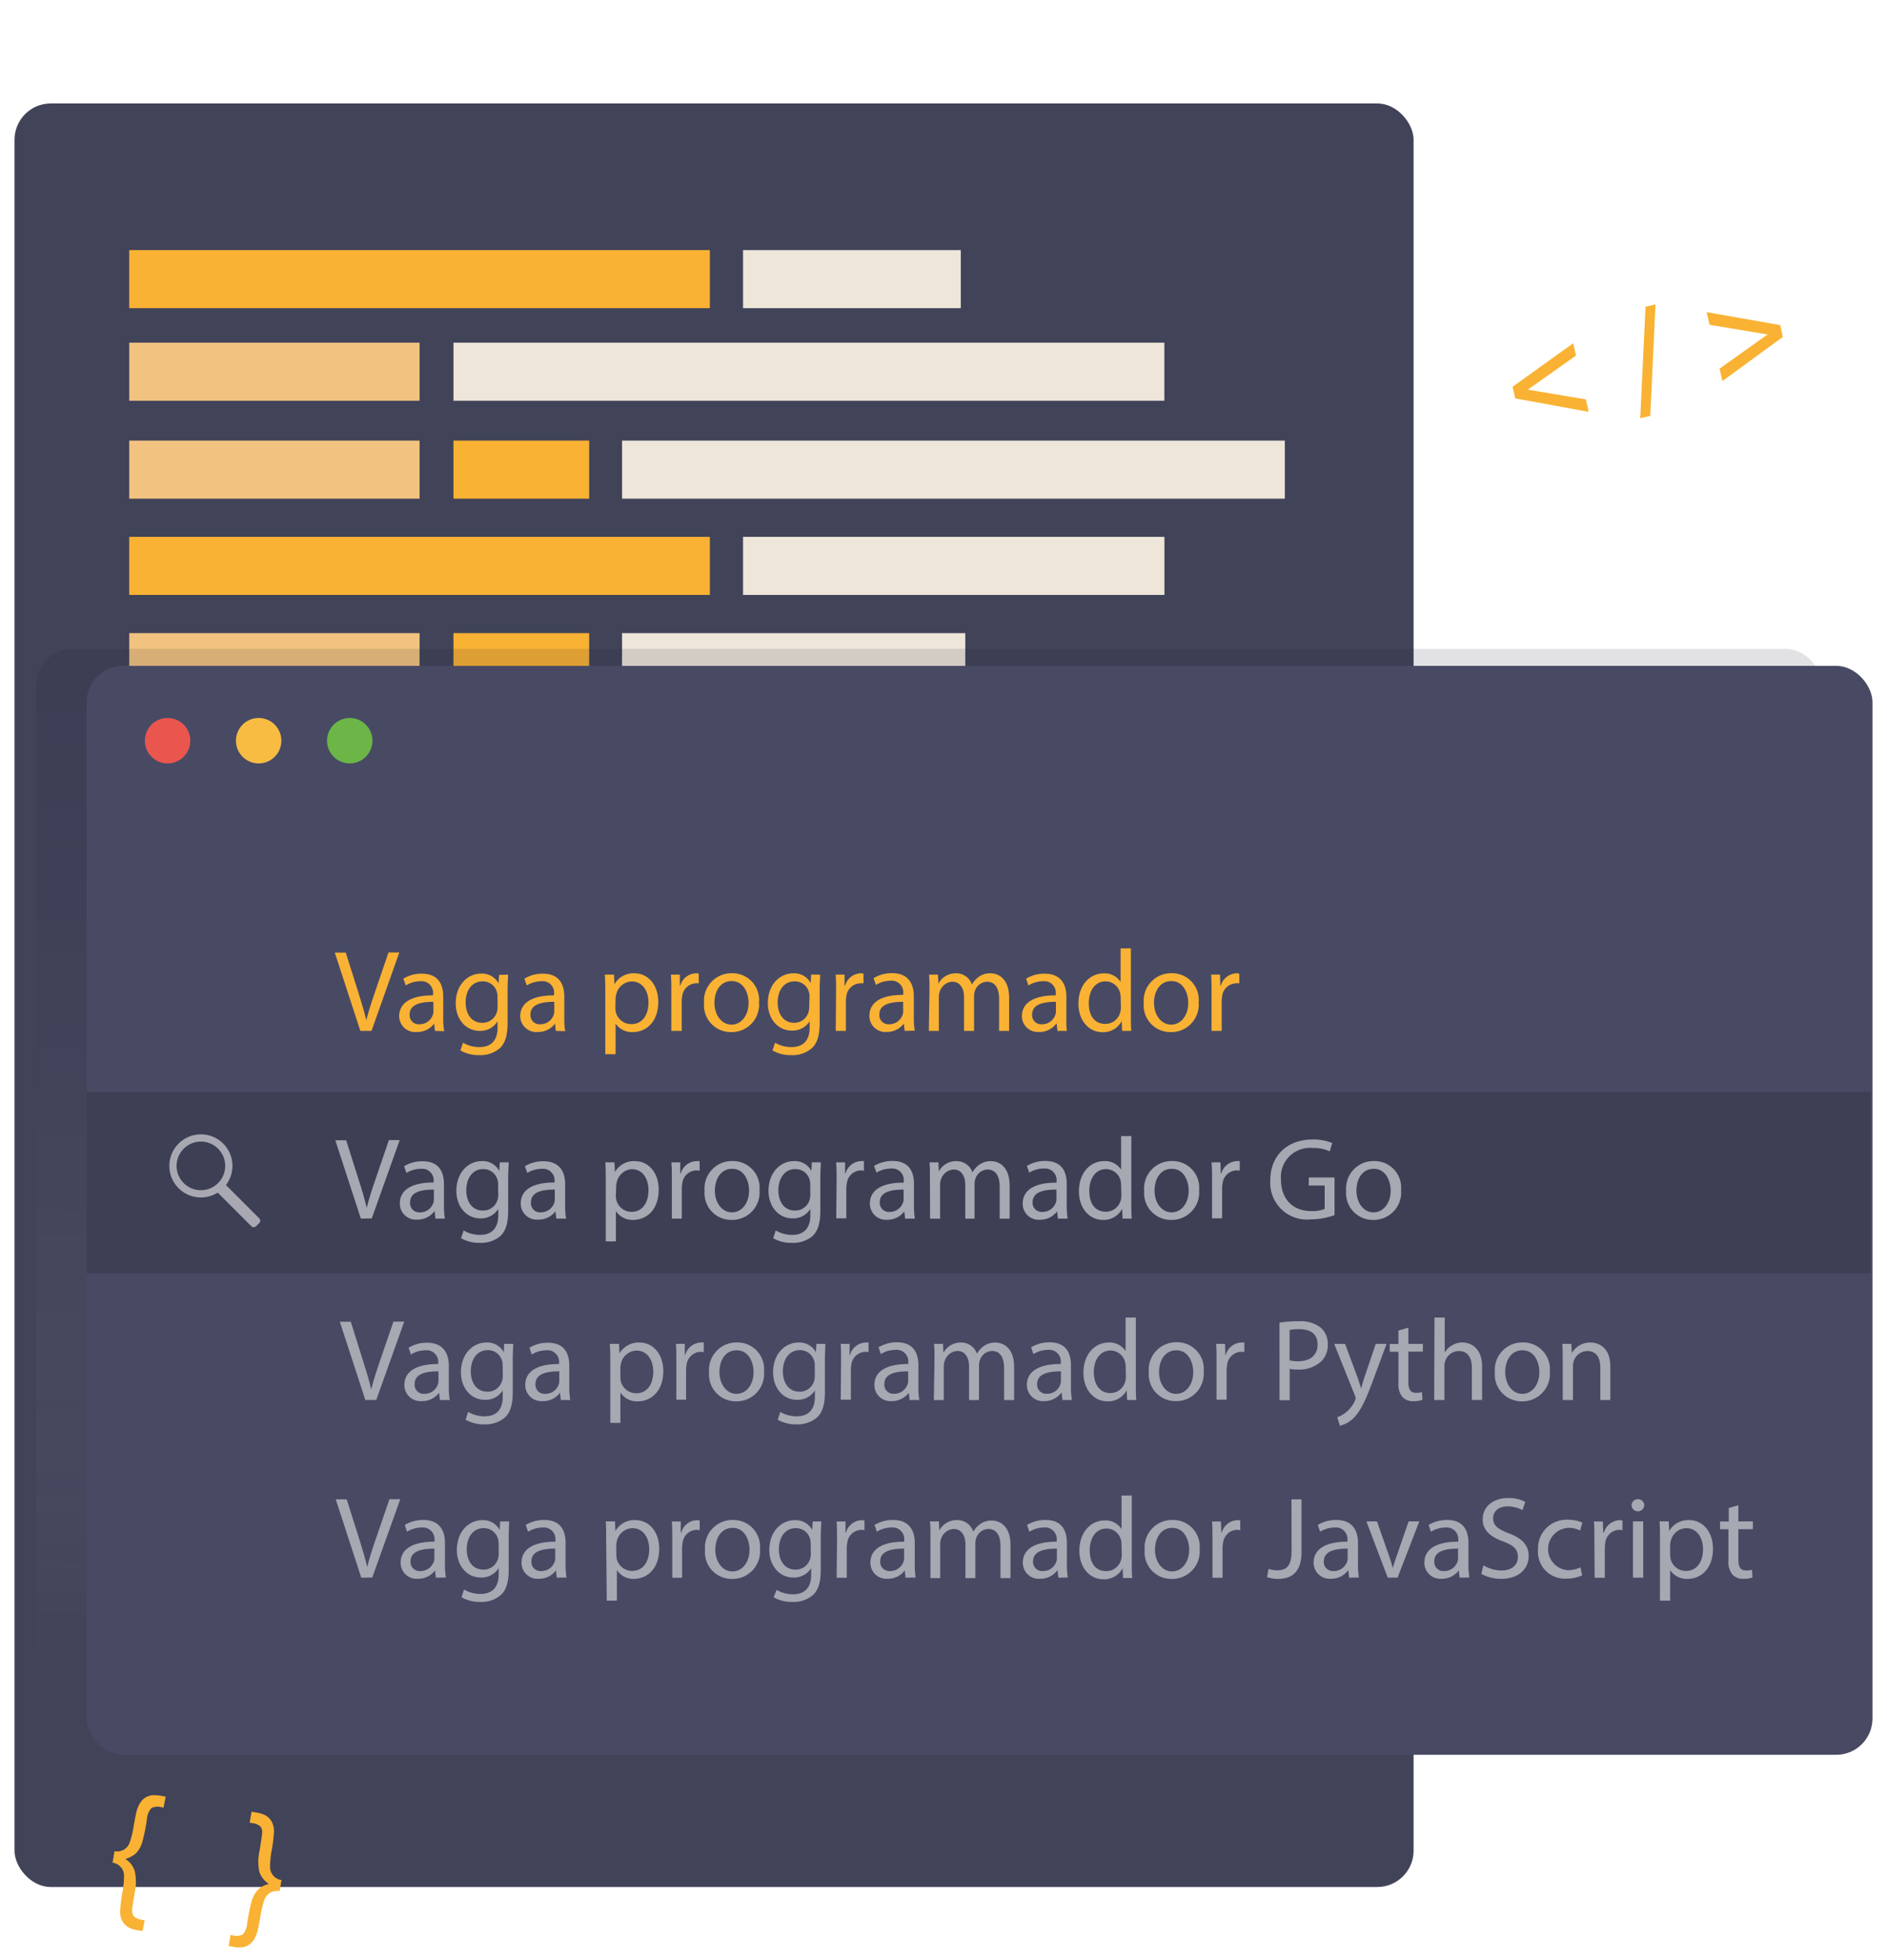 <svg xmlns="http://www.w3.org/2000/svg" xmlns:xlink="http://www.w3.org/1999/xlink" width="260" height="270" viewBox="0 0 260 270"><defs><linearGradient id="Gradiente_sem_nome_21" x1="128.74" y1="97.35" x2="127.15" y2="247.72" gradientUnits="userSpaceOnUse"><stop offset="0" stop-color="#181b33" stop-opacity="0.5"/><stop offset="0.35" stop-color="#3e4054" stop-opacity="0.42"/><stop offset="0.7" stop-color="#adaeb7" stop-opacity="0.18"/><stop offset="0.88" stop-color="#fff" stop-opacity="0"/></linearGradient></defs><g id="Imagem_celular_-_home" data-name="Imagem celular - home"><g id="script"><rect id="pagina_codigo" data-name="pagina codigo" x="2" y="14.25" width="192.77" height="245.68" rx="5" style="fill:#414359"/><g id="codigos"><rect x="17.81" y="34.45" width="80" height="8" style="fill:#f9b233"/><rect x="17.81" y="73.95" width="80" height="8" style="fill:#f9b233"/><rect x="102.38" y="73.95" width="58.06" height="8" style="fill:#ede6d9"/><rect x="17.81" y="47.2" width="40" height="8" style="fill:#f2c380"/><rect x="17.81" y="60.69" width="40" height="8" style="fill:#f2c380"/><rect x="17.81" y="87.21" width="40" height="8" style="fill:#f2c380"/><rect x="62.48" y="60.69" width="18.7" height="8" style="fill:#f9b233"/><rect x="62.48" y="87.21" width="18.7" height="8" style="fill:#f9b233"/><rect x="85.71" y="60.69" width="91.32" height="8" style="fill:#ede6d9"/><rect x="85.71" y="87.21" width="47.29" height="8" style="fill:#ede6d9"/><rect x="62.48" y="47.2" width="97.95" height="8" style="fill:#ede6d9"/><rect x="102.38" y="34.45" width="30" height="8" style="fill:#ede6d9"/></g></g><g id="Card_vagas" data-name="Card vagas"><rect x="5" y="89.38" width="246.06" height="150" rx="5" style="opacity:0.25;fill:url(#Gradiente_sem_nome_21)"/><rect x="11.94" y="91.72" width="246.06" height="150" rx="5" style="fill:#484a64"/><g id="icone_fechar" data-name="icone fechar"><circle cx="23.09" cy="102.03" r="3.13" style="fill:#ea564e"/><circle cx="35.64" cy="102.03" r="3.13" style="fill:#f8bc43"/><circle cx="48.19" cy="102.03" r="3.13" style="fill:#6bb647"/></g><g id="vagas"><rect x="11.94" y="150.39" width="245.81" height="25" style="fill:#3d3f54"/><path d="M49.65,142l-3.52-10.78h1.51l1.68,5.31c.46,1.46.86,2.77,1.15,4h0c.31-1.24.76-2.61,1.24-4l1.82-5.33h1.49L51.19,142Z" style="fill:#f9b233"/><path d="M59.93,142l-.11-1h0a2.88,2.88,0,0,1-2.37,1.15A2.2,2.2,0,0,1,55,140c0-1.88,1.66-2.9,4.66-2.89v-.16a1.6,1.6,0,0,0-1.76-1.79,3.88,3.88,0,0,0-2,.58l-.32-.93a4.77,4.77,0,0,1,2.54-.69c2.37,0,2.95,1.62,2.95,3.17v2.9a10.38,10.38,0,0,0,.13,1.85Zm-.21-4c-1.54,0-3.28.24-3.28,1.75a1.25,1.25,0,0,0,1.33,1.34,1.92,1.92,0,0,0,1.87-1.3,1.36,1.36,0,0,0,.08-.44Z" style="fill:#f9b233"/><path d="M70,134.25c0,.56-.06,1.18-.06,2.13v4.49c0,1.78-.35,2.87-1.1,3.54a4.09,4.09,0,0,1-2.82.93,5,5,0,0,1-2.58-.64l.35-1.07a4.42,4.42,0,0,0,2.28.6c1.44,0,2.49-.75,2.49-2.7v-.86h0A2.75,2.75,0,0,1,66.09,142c-1.92,0-3.3-1.63-3.3-3.78,0-2.62,1.71-4.11,3.49-4.11a2.6,2.6,0,0,1,2.42,1.35h0l.06-1.17Zm-1.45,3.05a2.16,2.16,0,0,0-.08-.64,2,2,0,0,0-2-1.48c-1.35,0-2.31,1.13-2.31,2.92,0,1.52.77,2.79,2.29,2.79a2.06,2.06,0,0,0,2-1.44,2.43,2.43,0,0,0,.11-.75Z" style="fill:#f9b233"/><path d="M76.58,142l-.11-1h0a2.87,2.87,0,0,1-2.37,1.15A2.21,2.21,0,0,1,71.68,140c0-1.88,1.67-2.9,4.66-2.89v-.16a1.59,1.59,0,0,0-1.76-1.79,3.85,3.85,0,0,0-2,.58l-.32-.93a4.75,4.75,0,0,1,2.54-.69c2.37,0,2.95,1.62,2.95,3.17v2.9a11.49,11.49,0,0,0,.12,1.85Zm-.21-4c-1.53,0-3.28.24-3.28,1.75a1.25,1.25,0,0,0,1.33,1.34,1.92,1.92,0,0,0,1.87-1.3,1.36,1.36,0,0,0,.08-.44Z" style="fill:#f9b233"/><path d="M83.4,136.78c0-1,0-1.8-.07-2.53H84.6l.06,1.33h0a3,3,0,0,1,2.76-1.51c1.87,0,3.28,1.59,3.28,3.94,0,2.78-1.7,4.16-3.52,4.16A2.72,2.72,0,0,1,84.82,141h0v4.21H83.4Zm1.39,2.06a3.44,3.44,0,0,0,.06.58A2.19,2.19,0,0,0,87,141.07c1.49,0,2.35-1.22,2.35-3,0-1.55-.82-2.88-2.31-2.88a2.24,2.24,0,0,0-2.12,1.75,2.13,2.13,0,0,0-.1.57Z" style="fill:#f9b233"/><path d="M92.5,136.66c0-.91,0-1.69-.06-2.41h1.23l0,1.52h.06a2.33,2.33,0,0,1,2.15-1.7,1.62,1.62,0,0,1,.4.05v1.33a2.28,2.28,0,0,0-.48,0A2,2,0,0,0,94,137.21a4,4,0,0,0-.07.65V142H92.5Z" style="fill:#f9b233"/><path d="M104.58,138.06a3.78,3.78,0,0,1-3.85,4.11,3.69,3.69,0,0,1-3.72-4,3.78,3.78,0,0,1,3.84-4.11A3.67,3.67,0,0,1,104.58,138.06Zm-6.14.08c0,1.69,1,3,2.35,3s2.35-1.26,2.35-3c0-1.31-.65-3-2.32-3S98.44,136.66,98.44,138.14Z" style="fill:#f9b233"/><path d="M113,134.25c0,.56-.06,1.18-.06,2.13v4.49c0,1.78-.36,2.87-1.11,3.54a4.07,4.07,0,0,1-2.81.93,5,5,0,0,1-2.58-.64l.35-1.07a4.36,4.36,0,0,0,2.27.6c1.44,0,2.5-.75,2.5-2.7v-.86h0a2.77,2.77,0,0,1-2.47,1.29c-1.92,0-3.29-1.63-3.29-3.78,0-2.62,1.71-4.11,3.49-4.11a2.57,2.57,0,0,1,2.41,1.35h0l.06-1.17Zm-1.46,3.05a1.87,1.87,0,0,0-.08-.64,2,2,0,0,0-2-1.48c-1.35,0-2.31,1.13-2.31,2.92,0,1.52.77,2.79,2.29,2.79a2.05,2.05,0,0,0,1.95-1.44,2.43,2.43,0,0,0,.11-.75Z" style="fill:#f9b233"/><path d="M115.2,136.66c0-.91,0-1.69-.06-2.41h1.23l0,1.52h.07a2.32,2.32,0,0,1,2.14-1.7,1.62,1.62,0,0,1,.4.05v1.33a2.21,2.21,0,0,0-.48,0,2,2,0,0,0-1.89,1.81,4.12,4.12,0,0,0-.06.65V142h-1.4Z" style="fill:#f9b233"/><path d="M124.65,142l-.12-1h0a2.9,2.9,0,0,1-2.37,1.15,2.2,2.2,0,0,1-2.37-2.22c0-1.88,1.66-2.9,4.66-2.89v-.16a1.6,1.6,0,0,0-1.76-1.79,3.88,3.88,0,0,0-2,.58l-.32-.93a4.77,4.77,0,0,1,2.54-.69c2.37,0,3,1.62,3,3.17v2.9a10.38,10.38,0,0,0,.13,1.85Zm-.21-4c-1.54,0-3.28.24-3.28,1.75a1.25,1.25,0,0,0,1.33,1.34,1.94,1.94,0,0,0,1.87-1.3,1.36,1.36,0,0,0,.08-.44Z" style="fill:#f9b233"/><path d="M128.07,136.34c0-.8,0-1.45-.07-2.09h1.24l.06,1.25h0a2.66,2.66,0,0,1,2.43-1.43,2.28,2.28,0,0,1,2.19,1.55h0a3.17,3.17,0,0,1,.86-1,2.62,2.62,0,0,1,1.71-.55c1,0,2.55.67,2.55,3.36V142h-1.38v-4.38c0-1.49-.54-2.39-1.68-2.39a1.83,1.83,0,0,0-1.66,1.28,2.2,2.2,0,0,0-.11.71V142h-1.38v-4.64c0-1.23-.55-2.13-1.62-2.13a1.92,1.92,0,0,0-1.74,1.41,2,2,0,0,0-.11.69V142h-1.38Z" style="fill:#f9b233"/><path d="M145.7,142l-.11-1h-.05a2.87,2.87,0,0,1-2.37,1.15A2.2,2.2,0,0,1,140.8,140c0-1.88,1.67-2.9,4.66-2.89v-.16a1.59,1.59,0,0,0-1.76-1.79,3.91,3.91,0,0,0-2,.58l-.32-.93a4.81,4.81,0,0,1,2.55-.69c2.37,0,3,1.62,3,3.17v2.9A11.49,11.49,0,0,0,147,142Zm-.21-4c-1.53,0-3.28.24-3.28,1.75a1.25,1.25,0,0,0,1.33,1.34,1.92,1.92,0,0,0,1.87-1.3,1.36,1.36,0,0,0,.08-.44Z" style="fill:#f9b233"/><path d="M155.82,130.63V140c0,.69,0,1.48.06,2h-1.27l-.06-1.34h0a2.87,2.87,0,0,1-2.64,1.52c-1.87,0-3.32-1.58-3.32-3.94,0-2.57,1.59-4.16,3.48-4.16a2.57,2.57,0,0,1,2.33,1.19h0v-4.63Zm-1.41,6.77a2.32,2.32,0,0,0-.07-.59,2.06,2.06,0,0,0-2-1.63c-1.46,0-2.32,1.28-2.32,3s.77,2.86,2.29,2.86a2.11,2.11,0,0,0,2.06-1.68,2.32,2.32,0,0,0,.07-.61Z" style="fill:#f9b233"/><path d="M165.16,138.06a3.79,3.79,0,0,1-3.86,4.11,3.68,3.68,0,0,1-3.71-4,3.78,3.78,0,0,1,3.84-4.11A3.67,3.67,0,0,1,165.16,138.06Zm-6.15.08c0,1.69,1,3,2.36,3s2.35-1.26,2.35-3c0-1.31-.66-3-2.32-3S159,136.66,159,138.14Z" style="fill:#f9b233"/><path d="M166.93,136.66c0-.91,0-1.69-.06-2.41h1.23l.05,1.52h.06a2.34,2.34,0,0,1,2.15-1.7,1.62,1.62,0,0,1,.4.05v1.33a2.28,2.28,0,0,0-.48,0,2,2,0,0,0-1.89,1.81,4.12,4.12,0,0,0-.06.65V142h-1.4Z" style="fill:#f9b233"/><path d="M49.72,167.86,46.2,157.07h1.5l1.68,5.31c.47,1.46.87,2.77,1.15,4h0c.3-1.25.75-2.61,1.23-4l1.82-5.33h1.49l-3.85,10.79Z" style="fill:#a6a8b2"/><path d="M60,167.86l-.11-1h-.05A2.88,2.88,0,0,1,57.46,168a2.21,2.21,0,0,1-2.37-2.23c0-1.87,1.67-2.9,4.66-2.88v-.16A1.59,1.59,0,0,0,58,161a3.9,3.9,0,0,0-2,.57l-.32-.93a4.87,4.87,0,0,1,2.55-.68c2.37,0,2.94,1.61,2.94,3.16V166a11.63,11.63,0,0,0,.13,1.86Zm-.21-4c-1.53,0-3.28.24-3.28,1.74A1.25,1.25,0,0,0,57.83,167a1.92,1.92,0,0,0,1.87-1.29,1.47,1.47,0,0,0,.08-.45Z" style="fill:#a6a8b2"/><path d="M70.09,160.11c0,.56-.07,1.19-.07,2.13v4.5c0,1.77-.35,2.86-1.1,3.54a4.12,4.12,0,0,1-2.82.92,4.92,4.92,0,0,1-2.57-.64l.35-1.07a4.35,4.35,0,0,0,2.27.61c1.44,0,2.5-.75,2.5-2.71v-.86h0a2.79,2.79,0,0,1-2.47,1.3c-1.92,0-3.3-1.64-3.3-3.78,0-2.63,1.72-4.11,3.49-4.11a2.58,2.58,0,0,1,2.42,1.34h0l.07-1.17Zm-1.46,3.06a1.84,1.84,0,0,0-.08-.64,2,2,0,0,0-2-1.49c-1.34,0-2.3,1.14-2.3,2.93,0,1.52.77,2.78,2.29,2.78a2.05,2.05,0,0,0,2-1.44,2.43,2.43,0,0,0,.11-.75Z" style="fill:#a6a8b2"/><path d="M76.65,167.86l-.12-1h0A2.91,2.91,0,0,1,74.12,168a2.21,2.21,0,0,1-2.37-2.23c0-1.87,1.66-2.9,4.66-2.88v-.16A1.6,1.6,0,0,0,74.65,161a3.88,3.88,0,0,0-2,.57l-.32-.93a4.86,4.86,0,0,1,2.54-.68c2.37,0,3,1.61,3,3.16V166a10.57,10.57,0,0,0,.13,1.86Zm-.21-4c-1.54,0-3.28.24-3.28,1.74A1.25,1.25,0,0,0,74.49,167a1.94,1.94,0,0,0,1.87-1.29,1.47,1.47,0,0,0,.08-.45Z" style="fill:#a6a8b2"/><path d="M83.46,162.64c0-1,0-1.79-.06-2.53h1.26l.07,1.33h0a3,3,0,0,1,2.75-1.5c1.87,0,3.28,1.58,3.28,3.93,0,2.79-1.69,4.17-3.52,4.17a2.71,2.71,0,0,1-2.38-1.22h0V171H83.46Zm1.39,2.07a3.29,3.29,0,0,0,.07.57A2.16,2.16,0,0,0,87,166.93c1.49,0,2.35-1.22,2.35-3,0-1.56-.81-2.88-2.3-2.88A2.24,2.24,0,0,0,85,162.8a2.2,2.2,0,0,0-.1.58Z" style="fill:#a6a8b2"/><path d="M92.57,162.53c0-.91,0-1.7-.07-2.42h1.23l0,1.52h.07A2.31,2.31,0,0,1,96,159.94a1.64,1.64,0,0,1,.4,0v1.33a2.21,2.21,0,0,0-.48-.05A2,2,0,0,0,94,163.07a4.25,4.25,0,0,0-.06.66v4.13H92.57Z" style="fill:#a6a8b2"/><path d="M104.65,163.92a3.79,3.79,0,0,1-3.86,4.12,3.68,3.68,0,0,1-3.71-4,3.78,3.78,0,0,1,3.84-4.11A3.67,3.67,0,0,1,104.65,163.92ZM98.5,164c0,1.7,1,3,2.35,3s2.36-1.27,2.36-3c0-1.31-.66-3-2.32-3S98.5,162.53,98.5,164Z" style="fill:#a6a8b2"/><path d="M113.1,160.11c0,.56-.07,1.19-.07,2.13v4.5c0,1.77-.35,2.86-1.1,3.54a4.13,4.13,0,0,1-2.82.92,5,5,0,0,1-2.58-.64l.35-1.07a4.42,4.42,0,0,0,2.28.61c1.44,0,2.49-.75,2.49-2.71v-.86h0a2.76,2.76,0,0,1-2.46,1.3c-1.92,0-3.3-1.64-3.3-3.78,0-2.63,1.71-4.11,3.49-4.11a2.59,2.59,0,0,1,2.42,1.34h0l.06-1.17Zm-1.46,3.06a2.12,2.12,0,0,0-.08-.64,2,2,0,0,0-2-1.49c-1.34,0-2.31,1.14-2.31,2.93,0,1.52.77,2.78,2.29,2.78a2.06,2.06,0,0,0,2-1.44,2.43,2.43,0,0,0,.11-.75Z" style="fill:#a6a8b2"/><path d="M115.27,162.53c0-.91,0-1.7-.07-2.42h1.24l0,1.52h.06a2.31,2.31,0,0,1,2.14-1.69,1.59,1.59,0,0,1,.4,0v1.33a2.14,2.14,0,0,0-.48-.05,2,2,0,0,0-1.88,1.81,3.26,3.26,0,0,0-.07.66v4.13h-1.39Z" style="fill:#a6a8b2"/><path d="M124.71,167.86l-.11-1h0a2.88,2.88,0,0,1-2.37,1.16,2.21,2.21,0,0,1-2.37-2.23c0-1.87,1.67-2.9,4.66-2.88v-.16a1.6,1.6,0,0,0-1.76-1.79,3.9,3.9,0,0,0-2,.57l-.32-.93a4.87,4.87,0,0,1,2.55-.68c2.37,0,2.94,1.61,2.94,3.16V166a10.57,10.57,0,0,0,.13,1.86Zm-.21-4c-1.53,0-3.28.24-3.28,1.74a1.25,1.25,0,0,0,1.33,1.34,1.92,1.92,0,0,0,1.87-1.29,1.47,1.47,0,0,0,.08-.45Z" style="fill:#a6a8b2"/><path d="M128.13,162.21c0-.8,0-1.46-.06-2.1h1.23l.06,1.25h0a2.68,2.68,0,0,1,2.44-1.42,2.3,2.3,0,0,1,2.19,1.55h0a3.11,3.11,0,0,1,.87-1,2.63,2.63,0,0,1,1.71-.54c1,0,2.54.67,2.54,3.36v4.56h-1.37v-4.39c0-1.49-.55-2.38-1.68-2.38a1.83,1.83,0,0,0-1.67,1.28,2.45,2.45,0,0,0-.11.7v4.79H133v-4.64c0-1.24-.54-2.13-1.61-2.13a1.93,1.93,0,0,0-1.75,1.41,1.87,1.87,0,0,0-.11.68v4.68h-1.38Z" style="fill:#a6a8b2"/><path d="M145.77,167.86l-.12-1h0a2.91,2.91,0,0,1-2.37,1.16,2.21,2.21,0,0,1-2.37-2.23c0-1.87,1.66-2.9,4.66-2.88v-.16a1.6,1.6,0,0,0-1.76-1.79,3.88,3.88,0,0,0-2,.57l-.32-.93a4.86,4.86,0,0,1,2.54-.68c2.37,0,2.95,1.61,2.95,3.16V166a10.57,10.57,0,0,0,.13,1.86Zm-.21-4c-1.54,0-3.28.24-3.28,1.74a1.25,1.25,0,0,0,1.33,1.34,1.94,1.94,0,0,0,1.87-1.29,1.47,1.47,0,0,0,.08-.45Z" style="fill:#a6a8b2"/><path d="M155.88,156.49v9.37c0,.69,0,1.47.06,2h-1.26l-.07-1.35h0a2.85,2.85,0,0,1-2.64,1.53c-1.87,0-3.31-1.59-3.31-3.94,0-2.58,1.58-4.16,3.47-4.16a2.59,2.59,0,0,1,2.34,1.18h0v-4.63Zm-1.41,6.77a3,3,0,0,0-.06-.59,2.08,2.08,0,0,0-2-1.63c-1.45,0-2.32,1.28-2.32,3s.77,2.87,2.29,2.87a2.13,2.13,0,0,0,2.07-1.68,2.93,2.93,0,0,0,.06-.61Z" style="fill:#a6a8b2"/><path d="M165.22,163.92a3.79,3.79,0,0,1-3.86,4.12,3.69,3.69,0,0,1-3.71-4,3.78,3.78,0,0,1,3.84-4.11A3.66,3.66,0,0,1,165.22,163.92Zm-6.14.08c0,1.7,1,3,2.35,3s2.35-1.27,2.35-3c0-1.31-.65-3-2.32-3S159.08,162.53,159.08,164Z" style="fill:#a6a8b2"/><path d="M167,162.53c0-.91,0-1.7-.07-2.42h1.23l.05,1.52h.07a2.31,2.31,0,0,1,2.14-1.69,1.64,1.64,0,0,1,.4,0v1.33a2.21,2.21,0,0,0-.48-.05,2,2,0,0,0-1.89,1.81,4.25,4.25,0,0,0-.06.66v4.13H167Z" style="fill:#a6a8b2"/><path d="M183.88,167.38a10.16,10.16,0,0,1-3.31.59,5.06,5.06,0,0,1-5.54-5.44c0-3.22,2.22-5.57,5.84-5.57a6.75,6.75,0,0,1,2.69.49l-.34,1.14a5.49,5.49,0,0,0-2.38-.46,4,4,0,0,0-4.34,4.33c0,2.74,1.65,4.36,4.16,4.36a4.56,4.56,0,0,0,1.86-.29v-3.22h-2.19v-1.12h3.55Z" style="fill:#a6a8b2"/><path d="M193.05,163.92a3.79,3.79,0,0,1-3.86,4.12,3.68,3.68,0,0,1-3.71-4,3.78,3.78,0,0,1,3.84-4.11A3.67,3.67,0,0,1,193.05,163.92Zm-6.15.08c0,1.7,1,3,2.35,3s2.36-1.27,2.36-3c0-1.31-.66-3-2.33-3S186.9,162.53,186.9,164Z" style="fill:#a6a8b2"/><path d="M50.34,192.85l-3.52-10.79h1.51L50,187.38c.46,1.45.86,2.77,1.15,4h0c.31-1.25.75-2.61,1.23-4l1.83-5.33h1.49l-3.86,10.79Z" style="fill:#a6a8b2"/><path d="M60.62,192.85l-.12-1h0A2.93,2.93,0,0,1,58.09,193a2.21,2.21,0,0,1-2.37-2.23c0-1.87,1.66-2.89,4.66-2.88v-.16A1.6,1.6,0,0,0,58.62,186a3.79,3.79,0,0,0-2,.58l-.32-.93a4.77,4.77,0,0,1,2.54-.69c2.37,0,3,1.62,3,3.17V191a10.45,10.45,0,0,0,.13,1.85Zm-.21-3.95c-1.54,0-3.28.24-3.28,1.74A1.25,1.25,0,0,0,58.46,192a1.94,1.94,0,0,0,1.87-1.3,1.38,1.38,0,0,0,.08-.45Z" style="fill:#a6a8b2"/><path d="M70.71,185.11c0,.56-.06,1.18-.06,2.12v4.5c0,1.78-.35,2.87-1.1,3.54a4.16,4.16,0,0,1-2.82.93,5.08,5.08,0,0,1-2.58-.64l.35-1.07a4.52,4.52,0,0,0,2.28.6c1.44,0,2.49-.75,2.49-2.7v-.87h0a2.76,2.76,0,0,1-2.46,1.3c-1.92,0-3.3-1.63-3.3-3.78,0-2.62,1.71-4.11,3.49-4.11a2.56,2.56,0,0,1,2.41,1.34h0l.06-1.16Zm-1.45,3a2.12,2.12,0,0,0-.08-.64,2,2,0,0,0-2-1.49c-1.35,0-2.31,1.14-2.31,2.93,0,1.52.77,2.79,2.29,2.79a2.05,2.05,0,0,0,2-1.44,2.51,2.51,0,0,0,.12-.76Z" style="fill:#a6a8b2"/><path d="M77.27,192.85l-.11-1h0A2.9,2.9,0,0,1,74.74,193a2.21,2.21,0,0,1-2.37-2.23c0-1.87,1.67-2.89,4.66-2.88v-.16A1.59,1.59,0,0,0,75.27,186a3.82,3.82,0,0,0-2,.58l-.32-.93a4.78,4.78,0,0,1,2.55-.69c2.37,0,2.94,1.62,2.94,3.17V191a11.5,11.5,0,0,0,.13,1.85Zm-.21-3.95c-1.53,0-3.28.24-3.28,1.74A1.25,1.25,0,0,0,75.11,192a1.92,1.92,0,0,0,1.87-1.3,1.38,1.38,0,0,0,.08-.45Z" style="fill:#a6a8b2"/><path d="M84.09,187.63c0-1,0-1.79-.07-2.52h1.27l.06,1.32h0a3.06,3.06,0,0,1,2.76-1.5c1.87,0,3.28,1.58,3.28,3.94,0,2.78-1.7,4.16-3.52,4.16a2.71,2.71,0,0,1-2.39-1.22h0V196H84.09Zm1.39,2.07a3.44,3.44,0,0,0,.06.58,2.18,2.18,0,0,0,2.12,1.64c1.48,0,2.35-1.21,2.35-3,0-1.55-.82-2.88-2.31-2.88a2.26,2.26,0,0,0-2.13,1.74,2.8,2.8,0,0,0-.09.58Z" style="fill:#a6a8b2"/><path d="M93.19,187.52c0-.91,0-1.69-.06-2.41h1.23l0,1.52h.06a2.31,2.31,0,0,1,2.15-1.7,1.62,1.62,0,0,1,.4,0v1.33a1.77,1.77,0,0,0-.48-.05,2,2,0,0,0-1.89,1.81,3.16,3.16,0,0,0-.07.65v4.13H93.19Z" style="fill:#a6a8b2"/><path d="M105.27,188.92a3.78,3.78,0,0,1-3.85,4.11,3.69,3.69,0,0,1-3.72-4,3.78,3.78,0,0,1,3.84-4.11A3.67,3.67,0,0,1,105.27,188.92Zm-6.14.08c0,1.69,1,3,2.35,3s2.35-1.26,2.35-3c0-1.31-.65-3-2.32-3S99.13,187.52,99.13,189Z" style="fill:#a6a8b2"/><path d="M113.72,185.11c0,.56-.06,1.18-.06,2.12v4.5c0,1.78-.36,2.87-1.11,3.54a4.13,4.13,0,0,1-2.82.93,5,5,0,0,1-2.57-.64l.35-1.07a4.45,4.45,0,0,0,2.27.6c1.44,0,2.5-.75,2.5-2.7v-.87h0a2.78,2.78,0,0,1-2.47,1.3c-1.92,0-3.29-1.63-3.29-3.78,0-2.62,1.71-4.11,3.48-4.11a2.57,2.57,0,0,1,2.42,1.34h0l.07-1.16Zm-1.46,3a1.84,1.84,0,0,0-.08-.64,2,2,0,0,0-2-1.49c-1.35,0-2.31,1.14-2.31,2.93,0,1.52.77,2.79,2.29,2.79a2.06,2.06,0,0,0,2-1.44,2.5,2.5,0,0,0,.11-.76Z" style="fill:#a6a8b2"/><path d="M115.89,187.52c0-.91,0-1.69-.06-2.41h1.23l0,1.52h.06a2.32,2.32,0,0,1,2.15-1.7,1.62,1.62,0,0,1,.4,0v1.33a1.73,1.73,0,0,0-.48-.05,2,2,0,0,0-1.89,1.81,4.12,4.12,0,0,0-.06.65v4.13h-1.4Z" style="fill:#a6a8b2"/><path d="M125.34,192.85l-.12-1h0a2.93,2.93,0,0,1-2.37,1.15,2.21,2.21,0,0,1-2.37-2.23c0-1.87,1.66-2.89,4.66-2.88v-.16a1.6,1.6,0,0,0-1.77-1.79,3.76,3.76,0,0,0-2,.58l-.32-.93a4.77,4.77,0,0,1,2.54-.69c2.37,0,2.95,1.62,2.95,3.17V191a10.45,10.45,0,0,0,.13,1.85Zm-.21-3.95c-1.54,0-3.28.24-3.28,1.74a1.24,1.24,0,0,0,1.32,1.35,1.94,1.94,0,0,0,1.88-1.3,1.38,1.38,0,0,0,.08-.45Z" style="fill:#a6a8b2"/><path d="M128.76,187.2c0-.8,0-1.45-.07-2.09h1.24l.06,1.24h0a2.67,2.67,0,0,1,2.43-1.42,2.28,2.28,0,0,1,2.19,1.55h0a3.21,3.21,0,0,1,.86-1,2.65,2.65,0,0,1,1.71-.54c1,0,2.55.67,2.55,3.36v4.56h-1.38v-4.38c0-1.49-.54-2.39-1.68-2.39a1.82,1.82,0,0,0-1.66,1.28,2.15,2.15,0,0,0-.12.71v4.78h-1.37v-4.64c0-1.23-.55-2.13-1.62-2.13a1.92,1.92,0,0,0-1.74,1.41,2,2,0,0,0-.12.69v4.67h-1.37Z" style="fill:#a6a8b2"/><path d="M146.39,192.85l-.11-1h-.05a2.9,2.9,0,0,1-2.37,1.15,2.21,2.21,0,0,1-2.37-2.23c0-1.87,1.67-2.89,4.66-2.88v-.16a1.59,1.59,0,0,0-1.76-1.79,3.82,3.82,0,0,0-2,.58l-.32-.93a4.78,4.78,0,0,1,2.55-.69c2.37,0,2.94,1.62,2.94,3.17V191a11.5,11.5,0,0,0,.13,1.85Zm-.21-3.95c-1.53,0-3.28.24-3.28,1.74a1.25,1.25,0,0,0,1.33,1.35,1.92,1.92,0,0,0,1.87-1.3,1.38,1.38,0,0,0,.08-.45Z" style="fill:#a6a8b2"/><path d="M156.5,181.49v9.36c0,.69,0,1.47.07,2H155.3l-.06-1.34h0a2.87,2.87,0,0,1-2.64,1.52c-1.88,0-3.32-1.59-3.32-3.94,0-2.58,1.59-4.16,3.48-4.16a2.59,2.59,0,0,1,2.33,1.18h0v-4.62Zm-1.4,6.77a2.32,2.32,0,0,0-.07-.59,2.07,2.07,0,0,0-2-1.64c-1.46,0-2.32,1.28-2.32,3,0,1.57.77,2.86,2.29,2.86a2.11,2.11,0,0,0,2.06-1.68,2.32,2.32,0,0,0,.07-.61Z" style="fill:#a6a8b2"/><path d="M165.85,188.92A3.79,3.79,0,0,1,162,193a3.68,3.68,0,0,1-3.71-4,3.78,3.78,0,0,1,3.84-4.11A3.67,3.67,0,0,1,165.85,188.92Zm-6.15.08c0,1.69,1,3,2.35,3s2.36-1.26,2.36-3c0-1.31-.66-3-2.32-3S159.7,187.52,159.7,189Z" style="fill:#a6a8b2"/><path d="M167.62,187.52c0-.91,0-1.69-.06-2.41h1.23l.05,1.52h.06a2.31,2.31,0,0,1,2.15-1.7,1.62,1.62,0,0,1,.4,0v1.33a1.77,1.77,0,0,0-.48-.05,2,2,0,0,0-1.89,1.81,4,4,0,0,0-.07.65v4.13h-1.39Z" style="fill:#a6a8b2"/><path d="M176.29,182.19A16.51,16.51,0,0,1,179,182a4.41,4.41,0,0,1,3,.9,2.92,2.92,0,0,1,.95,2.26,3.15,3.15,0,0,1-.84,2.3,4.42,4.42,0,0,1-3.29,1.19,4.76,4.76,0,0,1-1.12-.1v4.32h-1.4Zm1.4,5.2a4.55,4.55,0,0,0,1.15.12c1.68,0,2.7-.82,2.7-2.31s-1-2.11-2.54-2.11a6.09,6.09,0,0,0-1.31.11Z" style="fill:#a6a8b2"/><path d="M185.33,185.11l1.7,4.57c.18.52.37,1.12.5,1.59h0c.14-.47.3-1.06.49-1.62l1.54-4.54h1.49L189,190.63c-1,2.65-1.7,4-2.66,4.85a3.77,3.77,0,0,1-1.73.91l-.35-1.18a4,4,0,0,0,1.23-.69,4.38,4.38,0,0,0,1.19-1.57,1.17,1.17,0,0,0,.11-.34,1.13,1.13,0,0,0-.1-.37l-2.86-7.13Z" style="fill:#a6a8b2"/><path d="M194.05,182.88v2.23h2v1.07h-2v4.18c0,1,.28,1.5,1.06,1.5a3.06,3.06,0,0,0,.82-.1l.06,1.06a3.48,3.48,0,0,1-1.25.19,2,2,0,0,1-1.52-.59,2.87,2.87,0,0,1-.54-2v-4.22h-1.2v-1.07h1.2v-1.86Z" style="fill:#a6a8b2"/><path d="M197.65,181.49h1.41v4.83h0a2.67,2.67,0,0,1,1-1,2.9,2.9,0,0,1,1.44-.4c1,0,2.71.64,2.71,3.31v4.61h-1.41V188.4c0-1.25-.47-2.3-1.79-2.3a2,2,0,0,0-1.89,1.41,1.69,1.69,0,0,0-.1.67v4.67h-1.41Z" style="fill:#a6a8b2"/><path d="M213.54,188.92a3.78,3.78,0,0,1-3.85,4.11,3.69,3.69,0,0,1-3.72-4,3.78,3.78,0,0,1,3.84-4.11A3.67,3.67,0,0,1,213.54,188.92Zm-6.14.08c0,1.69,1,3,2.35,3s2.35-1.26,2.35-3c0-1.31-.65-3-2.32-3S207.4,187.52,207.4,189Z" style="fill:#a6a8b2"/><path d="M215.32,187.2c0-.8,0-1.45-.07-2.09h1.25l.08,1.28h0a2.85,2.85,0,0,1,2.56-1.46c1.08,0,2.74.64,2.74,3.3v4.62H220.5v-4.46c0-1.25-.46-2.29-1.79-2.29a2,2,0,0,0-1.89,1.44,2.08,2.08,0,0,0-.09.65v4.66h-1.41Z" style="fill:#a6a8b2"/><path d="M49.78,217.32l-3.52-10.79h1.51l1.68,5.31c.46,1.46.86,2.77,1.15,4h0c.3-1.25.75-2.61,1.23-4l1.83-5.33h1.49l-3.86,10.79Z" style="fill:#a6a8b2"/><path d="M60.05,217.32l-.11-1h0a2.9,2.9,0,0,1-2.37,1.15,2.2,2.2,0,0,1-2.37-2.22c0-1.87,1.66-2.9,4.66-2.88v-.16a1.61,1.61,0,0,0-1.77-1.8,3.85,3.85,0,0,0-2,.58l-.32-.93a4.86,4.86,0,0,1,2.54-.69c2.37,0,3,1.62,3,3.17v2.9a10.57,10.57,0,0,0,.13,1.86Zm-.2-4c-1.54,0-3.28.24-3.28,1.75a1.24,1.24,0,0,0,1.32,1.34,1.94,1.94,0,0,0,1.88-1.29,1.47,1.47,0,0,0,.08-.45Z" style="fill:#a6a8b2"/><path d="M70.15,209.57c0,.56-.06,1.18-.06,2.13v4.5c0,1.77-.35,2.86-1.11,3.53a4.07,4.07,0,0,1-2.81.93,5,5,0,0,1-2.58-.64l.35-1.07a4.35,4.35,0,0,0,2.27.61c1.44,0,2.5-.75,2.5-2.71V216h0a2.78,2.78,0,0,1-2.47,1.3c-1.92,0-3.29-1.64-3.29-3.78,0-2.63,1.71-4.12,3.49-4.12a2.57,2.57,0,0,1,2.41,1.35h0l.06-1.17Zm-1.45,3.06a2.12,2.12,0,0,0-.08-.64,2,2,0,0,0-2-1.49c-1.35,0-2.31,1.13-2.31,2.93,0,1.52.77,2.78,2.29,2.78a2.05,2.05,0,0,0,2-1.44,2.45,2.45,0,0,0,.12-.75Z" style="fill:#a6a8b2"/><path d="M76.71,217.32l-.11-1h0a2.87,2.87,0,0,1-2.37,1.15,2.2,2.2,0,0,1-2.37-2.22c0-1.87,1.67-2.9,4.66-2.88v-.16a1.6,1.6,0,0,0-1.76-1.8,3.91,3.91,0,0,0-2,.58l-.32-.93a4.87,4.87,0,0,1,2.55-.69c2.37,0,2.94,1.62,2.94,3.17v2.9a10.57,10.57,0,0,0,.13,1.86Zm-.21-4c-1.53,0-3.28.24-3.28,1.75a1.25,1.25,0,0,0,1.33,1.34,1.92,1.92,0,0,0,1.87-1.29,1.47,1.47,0,0,0,.08-.45Z" style="fill:#a6a8b2"/><path d="M83.52,212.1c0-1,0-1.79-.06-2.53h1.27l.06,1.33h0a3,3,0,0,1,2.75-1.51c1.88,0,3.29,1.59,3.29,3.94,0,2.79-1.7,4.16-3.53,4.16A2.72,2.72,0,0,1,85,216.28h0v4.21h-1.4Zm1.4,2.06a3.44,3.44,0,0,0,.06.58,2.18,2.18,0,0,0,2.11,1.65c1.49,0,2.36-1.22,2.36-3,0-1.56-.82-2.89-2.31-2.89A2.26,2.26,0,0,0,85,212.26a2.71,2.71,0,0,0-.09.57Z" style="fill:#a6a8b2"/><path d="M92.63,212c0-.92,0-1.7-.07-2.42H93.8l0,1.52h.07a2.32,2.32,0,0,1,2.14-1.7,1.56,1.56,0,0,1,.4.05v1.33a2.14,2.14,0,0,0-.48-.05,2,2,0,0,0-1.88,1.81,3.26,3.26,0,0,0-.07.66v4.13H92.63Z" style="fill:#a6a8b2"/><path d="M104.71,213.38a3.78,3.78,0,0,1-3.86,4.11,3.68,3.68,0,0,1-3.71-4,3.79,3.79,0,0,1,3.84-4.12A3.67,3.67,0,0,1,104.71,213.38Zm-6.15.08c0,1.7,1,3,2.36,3s2.35-1.27,2.35-3c0-1.31-.66-3-2.32-3S98.56,212,98.56,213.46Z" style="fill:#a6a8b2"/><path d="M113.16,209.57c0,.56-.07,1.18-.07,2.13v4.5c0,1.77-.35,2.86-1.1,3.53a4.08,4.08,0,0,1-2.82.93,4.92,4.92,0,0,1-2.57-.64L107,219a4.35,4.35,0,0,0,2.27.61c1.44,0,2.5-.75,2.5-2.71V216h0a2.79,2.79,0,0,1-2.47,1.3c-1.92,0-3.3-1.64-3.3-3.78,0-2.63,1.72-4.12,3.49-4.12a2.58,2.58,0,0,1,2.42,1.35h0l.07-1.17Zm-1.46,3.06a1.84,1.84,0,0,0-.08-.64,2,2,0,0,0-2-1.49c-1.34,0-2.3,1.13-2.3,2.93,0,1.52.77,2.78,2.29,2.78a2.05,2.05,0,0,0,2-1.44,2.43,2.43,0,0,0,.11-.75Z" style="fill:#a6a8b2"/><path d="M115.33,212c0-.92,0-1.7-.06-2.42h1.23l0,1.52h.06a2.34,2.34,0,0,1,2.15-1.7,1.62,1.62,0,0,1,.4.05v1.33a2.28,2.28,0,0,0-.48-.05,2,2,0,0,0-1.89,1.81,4.18,4.18,0,0,0-.07.66v4.13h-1.39Z" style="fill:#a6a8b2"/><path d="M124.77,217.32l-.11-1h0a2.87,2.87,0,0,1-2.37,1.15,2.2,2.2,0,0,1-2.36-2.22c0-1.87,1.66-2.9,4.65-2.88v-.16a1.6,1.6,0,0,0-1.76-1.8,3.85,3.85,0,0,0-2,.58l-.32-.93a4.84,4.84,0,0,1,2.54-.69c2.37,0,3,1.62,3,3.17v2.9a11.7,11.7,0,0,0,.12,1.86Zm-.2-4c-1.54,0-3.29.24-3.29,1.75a1.25,1.25,0,0,0,1.33,1.34,1.94,1.94,0,0,0,1.88-1.29,1.86,1.86,0,0,0,.08-.45Z" style="fill:#a6a8b2"/><path d="M128.2,211.67c0-.8,0-1.46-.07-2.1h1.23l.07,1.25h0a2.66,2.66,0,0,1,2.43-1.43A2.27,2.27,0,0,1,134.1,211h0a3.13,3.13,0,0,1,.87-1,2.65,2.65,0,0,1,1.71-.55c1,0,2.55.68,2.55,3.36v4.57h-1.38v-4.39c0-1.49-.54-2.38-1.68-2.38a1.83,1.83,0,0,0-1.67,1.28,2.45,2.45,0,0,0-.11.7v4.79h-1.37v-4.65c0-1.23-.55-2.12-1.62-2.12a1.93,1.93,0,0,0-1.75,1.41,1.87,1.87,0,0,0-.11.68v4.68H128.2Z" style="fill:#a6a8b2"/><path d="M145.83,217.32l-.11-1h-.05a2.87,2.87,0,0,1-2.37,1.15,2.2,2.2,0,0,1-2.37-2.22c0-1.87,1.67-2.9,4.66-2.88v-.16a1.6,1.6,0,0,0-1.76-1.8,3.91,3.91,0,0,0-2,.58l-.32-.93a4.87,4.87,0,0,1,2.55-.69c2.37,0,2.94,1.62,2.94,3.17v2.9a10.57,10.57,0,0,0,.13,1.86Zm-.21-4c-1.53,0-3.28.24-3.28,1.75a1.25,1.25,0,0,0,1.33,1.34,1.92,1.92,0,0,0,1.87-1.29,1.47,1.47,0,0,0,.08-.45Z" style="fill:#a6a8b2"/><path d="M155.94,206v9.37c0,.68,0,1.47.07,2h-1.27l-.06-1.35h0a2.87,2.87,0,0,1-2.64,1.52c-1.88,0-3.32-1.58-3.32-3.93,0-2.58,1.59-4.17,3.48-4.17a2.57,2.57,0,0,1,2.33,1.19h0V206Zm-1.41,6.77a2.41,2.41,0,0,0-.06-.59,2.07,2.07,0,0,0-2-1.63c-1.46,0-2.32,1.28-2.32,3s.76,2.87,2.29,2.87a2.13,2.13,0,0,0,2.06-1.68,2.43,2.43,0,0,0,.06-.61Z" style="fill:#a6a8b2"/><path d="M165.29,213.38a3.78,3.78,0,0,1-3.86,4.11,3.67,3.67,0,0,1-3.71-4,3.78,3.78,0,0,1,3.84-4.12A3.67,3.67,0,0,1,165.29,213.38Zm-6.15.08c0,1.7,1,3,2.35,3s2.36-1.27,2.36-3c0-1.31-.66-3-2.32-3S159.14,212,159.14,213.46Z" style="fill:#a6a8b2"/><path d="M167.06,212c0-.92,0-1.7-.06-2.42h1.23l.05,1.52h.06a2.33,2.33,0,0,1,2.15-1.7,1.62,1.62,0,0,1,.4.05v1.33a2.28,2.28,0,0,0-.48-.05,2,2,0,0,0-1.89,1.81,4.18,4.18,0,0,0-.07.66v4.13h-1.39Z" style="fill:#a6a8b2"/><path d="M177.94,206.53h1.39v7.22c0,2.86-1.4,3.74-3.26,3.74a4.63,4.63,0,0,1-1.49-.25l.21-1.14a3.36,3.36,0,0,0,1.17.21c1.25,0,2-.56,2-2.67Z" style="fill:#a6a8b2"/><path d="M185.89,217.32l-.11-1h-.05a2.87,2.87,0,0,1-2.37,1.15,2.2,2.2,0,0,1-2.36-2.22c0-1.87,1.66-2.9,4.65-2.88v-.16a1.6,1.6,0,0,0-1.76-1.8,3.85,3.85,0,0,0-2,.58l-.32-.93a4.86,4.86,0,0,1,2.54-.69c2.37,0,3,1.62,3,3.17v2.9a11.7,11.7,0,0,0,.12,1.86Zm-.2-4c-1.54,0-3.29.24-3.29,1.75a1.25,1.25,0,0,0,1.33,1.34,1.94,1.94,0,0,0,1.88-1.29,1.86,1.86,0,0,0,.08-.45Z" style="fill:#a6a8b2"/><path d="M189.73,209.57l1.52,4.35a19.56,19.56,0,0,1,.63,2h.05c.17-.64.4-1.28.65-2l1.51-4.35h1.47l-3,7.75h-1.35l-2.94-7.75Z" style="fill:#a6a8b2"/><path d="M201.11,217.32l-.11-1H201a2.88,2.88,0,0,1-2.37,1.15,2.2,2.2,0,0,1-2.37-2.22c0-1.87,1.67-2.9,4.66-2.88v-.16a1.6,1.6,0,0,0-1.76-1.8,3.91,3.91,0,0,0-2,.58l-.32-.93a4.87,4.87,0,0,1,2.55-.69c2.37,0,2.94,1.62,2.94,3.17v2.9a10.57,10.57,0,0,0,.13,1.86Zm-.21-4c-1.54,0-3.28.24-3.28,1.75a1.25,1.25,0,0,0,1.33,1.34,1.92,1.92,0,0,0,1.87-1.29,1.47,1.47,0,0,0,.08-.45Z" style="fill:#a6a8b2"/><path d="M204.39,215.62a5,5,0,0,0,2.5.71c1.42,0,2.25-.76,2.25-1.85s-.57-1.58-2-2.14c-1.76-.63-2.85-1.54-2.85-3.06,0-1.68,1.39-2.93,3.49-2.93a4.91,4.91,0,0,1,2.38.53l-.38,1.14a4.29,4.29,0,0,0-2.05-.52c-1.47,0-2,.89-2,1.62,0,1,.65,1.51,2.14,2.08,1.83.71,2.76,1.59,2.76,3.17s-1.24,3.11-3.78,3.11a5.59,5.59,0,0,1-2.75-.69Z" style="fill:#a6a8b2"/><path d="M218,217a5.25,5.25,0,0,1-2.23.45,3.68,3.68,0,0,1-3.85-4,3.93,3.93,0,0,1,4.16-4.11,4.72,4.72,0,0,1,1.95.4l-.32,1.09a3.28,3.28,0,0,0-1.63-.37,2.92,2.92,0,0,0-.05,5.83,3.94,3.94,0,0,0,1.73-.39Z" style="fill:#a6a8b2"/><path d="M219.68,212c0-.92,0-1.7-.06-2.42h1.23l.05,1.52H221a2.34,2.34,0,0,1,2.15-1.7,1.62,1.62,0,0,1,.4.05v1.33a2.28,2.28,0,0,0-.48-.05,2,2,0,0,0-1.89,1.81,4.25,4.25,0,0,0-.06.66v4.13h-1.4Z" style="fill:#a6a8b2"/><path d="M226.55,207.39a.88.88,0,0,1-1.75,0,.86.86,0,0,1,.88-.88A.84.84,0,0,1,226.55,207.39ZM225,217.32v-7.75h1.41v7.75Z" style="fill:#a6a8b2"/><path d="M228.72,212.1c0-1,0-1.79-.06-2.53h1.26l.07,1.33h0a3,3,0,0,1,2.75-1.51c1.88,0,3.28,1.59,3.28,3.94,0,2.79-1.69,4.16-3.52,4.16a2.72,2.72,0,0,1-2.38-1.21h0v4.21h-1.4Zm1.4,2.06a3.44,3.44,0,0,0,.06.58,2.17,2.17,0,0,0,2.11,1.65c1.49,0,2.36-1.22,2.36-3,0-1.56-.82-2.89-2.31-2.89a2.25,2.25,0,0,0-2.13,1.75,2.19,2.19,0,0,0-.09.57Z" style="fill:#a6a8b2"/><path d="M239.52,207.34v2.23h2v1.07h-2v4.18c0,1,.28,1.51,1.06,1.51a3.06,3.06,0,0,0,.82-.1l.06,1.06a3.48,3.48,0,0,1-1.25.19,2,2,0,0,1-1.52-.6,2.85,2.85,0,0,1-.54-2v-4.23H237v-1.07h1.2v-1.86Z" style="fill:#a6a8b2"/><circle cx="27.68" cy="160.6" r="3.85" style="fill:none;stroke:#a7a8b2;stroke-miterlimit:10"/><path d="M32,162.09h1.53a0,0,0,0,1,0,0v7.25a.46.46,0,0,1-.46.46h-.62a.46.46,0,0,1-.46-.46v-7.25A0,0,0,0,1,32,162.09Z" transform="translate(-107.73 71.79) rotate(-45)" style="fill:#a7a8b2"/></g></g><path d="M208.78,54.88l-.37-1.6,8.35-6,.39,1.7-6.64,4.69,8,1.35.39,1.71Z" style="fill:#f9b233"/><path d="M226,57.61l.73-15.36,1.37-.32-.72,15.36Z" style="fill:#f9b233"/><path d="M245.65,46.41l-8.33,6.08-.39-1.71,6.62-4.71-8-1.33L235.15,43l10.13,1.78Z" style="fill:#f9b233"/><path d="M15.77,255a1.92,1.92,0,0,0,1.28-.2,1.87,1.87,0,0,0,.8-.94,11.72,11.72,0,0,0,.55-2.24c.19-1.07.33-1.77.42-2.11a4.14,4.14,0,0,1,.54-1.24,2.35,2.35,0,0,1,.72-.69,2.58,2.58,0,0,1,1-.3,5.77,5.77,0,0,1,1.21.11l.54.09L22.53,249l-.3-.06a1.81,1.81,0,0,0-1.39.14,2.63,2.63,0,0,0-.6,1.56,27.7,27.7,0,0,1-.65,3.16,3.66,3.66,0,0,1-.86,1.49,3.55,3.55,0,0,1-1.48.77,3,3,0,0,1,1.3,1.62,6.77,6.77,0,0,1,0,3.06c-.21,1.25-.32,2-.34,2.24a1.39,1.39,0,0,0,.24,1,2.09,2.09,0,0,0,1.18.47l.3.05L19.64,266l-.54-.09a4.55,4.55,0,0,1-1.34-.39,2.33,2.33,0,0,1-.9-.89,2.64,2.64,0,0,1-.31-1.35,19.75,19.75,0,0,1,.3-2.51,13.52,13.52,0,0,0,.24-2.43,1.81,1.81,0,0,0-1.58-1.76Z" style="fill:#f9b233"/><path d="M38.79,258.93l-.26,1.57a2,2,0,0,0-1.28.2,1.87,1.87,0,0,0-.8.94,11.72,11.72,0,0,0-.55,2.24c-.19,1.07-.33,1.77-.42,2.11a4.21,4.21,0,0,1-.54,1.25,2.17,2.17,0,0,1-1.68,1,4.87,4.87,0,0,1-1.21-.09l-.54-.09.26-1.52.3.05a1.83,1.83,0,0,0,1.39-.13,2.67,2.67,0,0,0,.6-1.57,27.74,27.74,0,0,1,.61-3,3.86,3.86,0,0,1,.9-1.61,3.09,3.09,0,0,1,1.48-.77,3.29,3.29,0,0,1-1.32-1.67,7,7,0,0,1,.05-3q.31-1.87.33-2.25a1.29,1.29,0,0,0-.23-1,2.09,2.09,0,0,0-1.18-.47l-.3-.05.26-1.51.54.09a4.55,4.55,0,0,1,1.34.39,2.27,2.27,0,0,1,.9.89,2.75,2.75,0,0,1,.31,1.35,19.75,19.75,0,0,1-.3,2.51,12.54,12.54,0,0,0-.24,2.42,1.81,1.81,0,0,0,1.58,1.76Z" style="fill:#f9b233"/></g></svg>